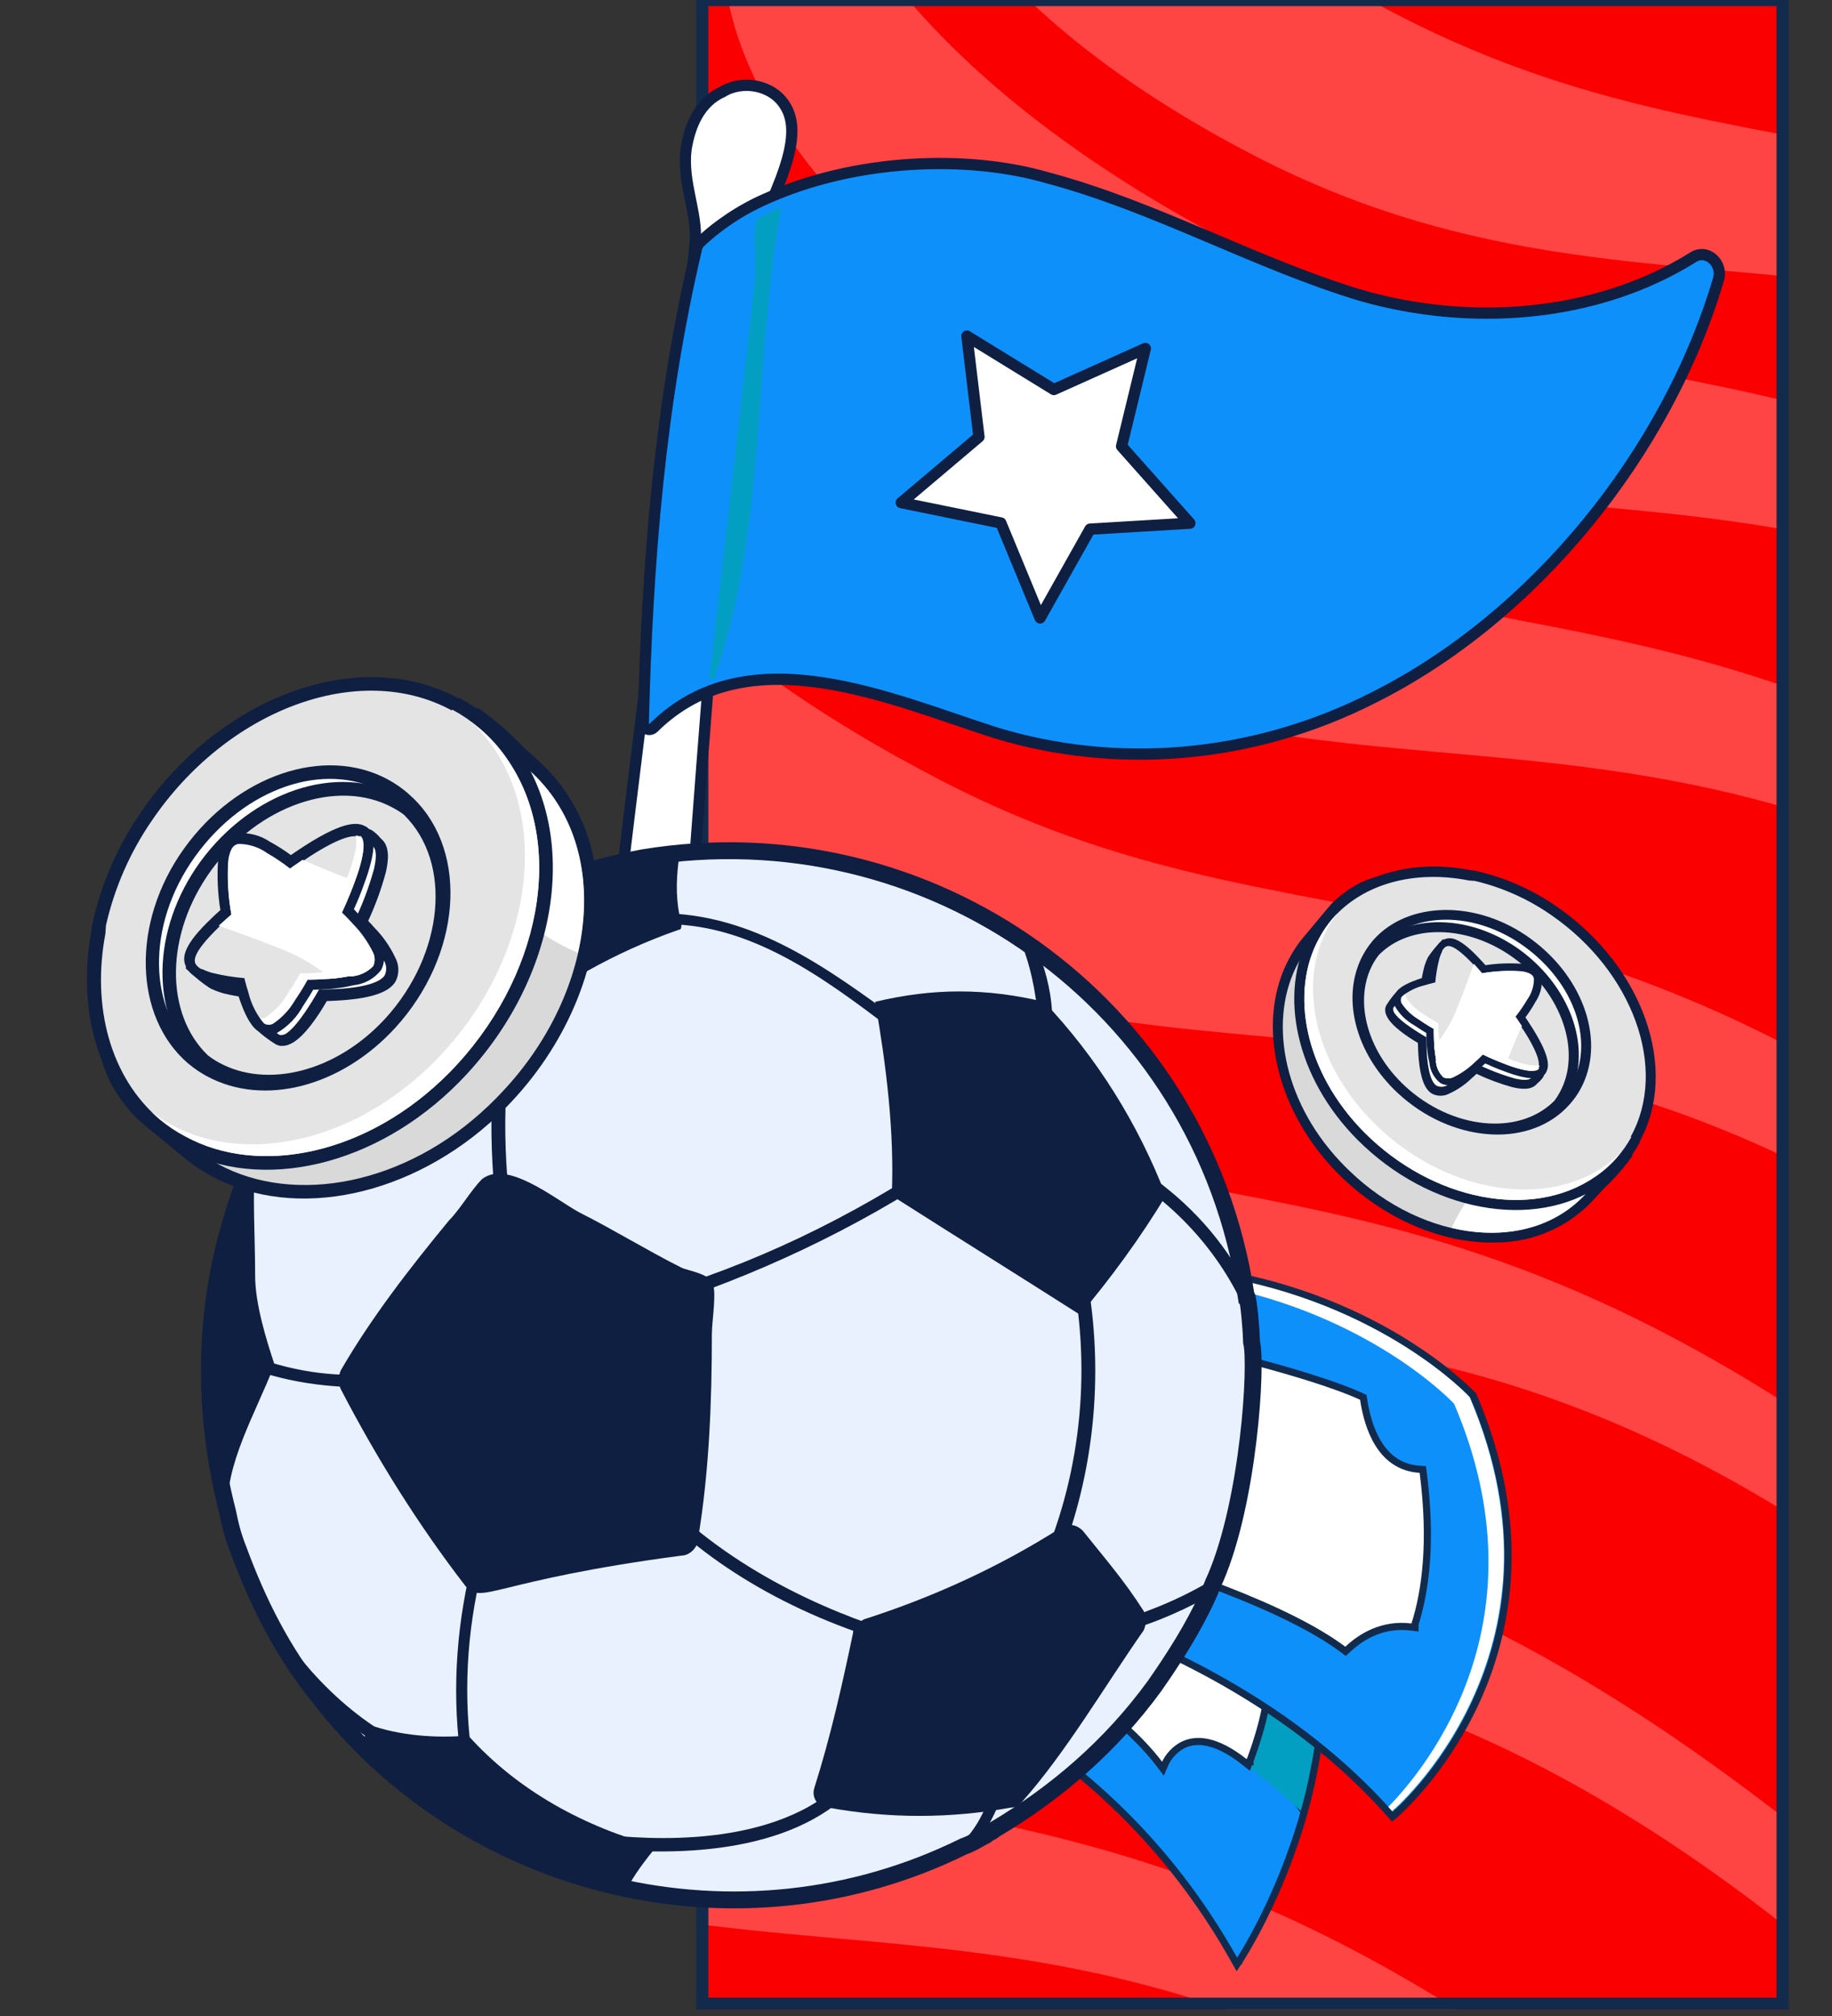 <?xml version="1.0" encoding="UTF-8"?> <svg xmlns="http://www.w3.org/2000/svg" width="300" height="330" viewBox="0 0 300 330" fill="none"><rect x="0" y="0" width="300" height="330" fill="#333333" stroke="none"/><g clip-path="url(#clip0_33_6001)"><g clip-path="url(#clip1_33_6001)"><rect x="114" y="-1" width="178.916" height="330" fill="#FA0000"></rect><path d="M404.355 145.633C303.059 55.633 252.699 101.381 179.652 63.65C119.283 32.468 118.835 -3.38 118.835 -3.38L132.425 -29.724C132.425 -29.724 137.199 6.555 203.032 40.559C268.865 74.564 309.413 43.316 410.71 133.316L401.646 136.749L404.355 145.633Z" fill="#FF4444"></path><path d="M383.387 186.276C282.091 96.276 231.731 142.023 158.684 104.293C98.315 73.11 97.867 37.263 97.867 37.263L111.458 10.918C111.458 10.918 116.231 47.197 182.065 81.202C247.898 115.206 288.446 83.958 389.742 173.958L380.679 177.392L383.387 186.276Z" fill="#FF4444"></path><path d="M355.537 232.882C254.24 142.882 203.88 188.63 130.834 150.899C70.464 119.717 70.016 83.869 70.016 83.869L83.607 57.525C83.607 57.525 88.381 93.804 154.214 127.808C220.047 161.813 260.595 130.564 361.891 220.564L352.828 223.998L355.537 232.882Z" fill="#FF4444"></path><path d="M335.138 279.796C233.842 189.796 183.482 235.543 110.435 197.813C50.066 166.631 49.618 130.783 49.618 130.783L63.209 104.438C63.209 104.438 67.983 140.718 133.815 174.722C199.649 208.727 240.197 177.478 341.493 267.478L332.43 270.912L335.138 279.796Z" fill="#FF4444"></path><path d="M309.436 329.616C208.139 239.616 157.779 285.363 84.733 247.633C24.363 216.451 23.915 180.603 23.915 180.603L37.506 154.258C37.506 154.258 42.28 190.537 108.113 224.542C173.946 258.546 214.494 227.298 315.79 317.298L306.727 320.732L309.436 329.616Z" fill="#FF4444"></path><path d="M283.282 380.309C181.986 290.309 131.626 336.057 58.58 298.326C-1.79 267.144 -2.238 231.296 -2.238 231.296L11.352 204.952C11.352 204.952 16.127 241.231 81.96 275.235C147.793 309.24 188.341 277.991 289.637 367.991L280.574 371.425L283.282 380.309Z" fill="#FF4444"></path><path d="M430.128 107.473C328.831 17.473 278.471 63.22 205.425 25.489C145.055 -5.693 144.607 -41.541 144.607 -41.541L158.198 -67.885C158.198 -67.885 162.972 -31.606 228.805 2.398C294.638 36.403 335.186 5.155 436.482 95.155L427.419 98.589L430.128 107.473Z" fill="#FF4444"></path><path d="M211.902 157.137C212.532 155.981 213.287 154.898 214.153 153.907L215.146 152.696C217.355 150.047 218.613 148.555 218.917 148.256C219.407 147.793 219.923 147.358 220.463 146.954C229.368 140.095 240.233 146.274 250.596 153.905C262.334 162.598 272.733 176.246 266.628 188.7L266.616 188.869C265.328 190.668 263.881 192.349 262.294 193.891C261.642 194.56 261.091 195.143 260.802 195.48C258.895 197.653 256.558 199.406 253.938 200.628C251.318 201.85 248.473 202.514 245.583 202.579C237.069 203 227.713 199.155 220.553 192.321C219.971 191.77 219.428 191.203 218.884 190.635C209.472 180.546 206.567 166.762 211.902 157.137Z" fill="#D9D9D9"></path><path d="M265.835 188.455C264.056 190.73 262.143 192.895 260.105 194.94C250.945 205.589 233.103 203.336 221.049 191.717C220.484 191.186 219.957 190.658 219.432 190.092C209.927 179.977 207.652 166.615 212.625 157.549C213.217 156.447 213.924 155.412 214.734 154.459C215.126 153.997 218.991 149.3 219.437 148.879C219.901 148.428 220.398 148.01 220.922 147.63C228.909 141.477 238.854 146.288 250.056 154.584C262.58 163.88 271.434 177.002 265.841 188.361L265.833 188.474M267.265 189.275L267.279 189.069C273.602 176.216 263.008 162.139 251.019 153.259C232.999 139.926 225.176 142.263 219.905 146.312C219.333 146.739 218.79 147.204 218.278 147.702C217.995 147.964 217.108 149.013 214.485 152.178L213.473 153.387C212.596 154.423 211.832 155.55 211.194 156.748C205.705 166.682 208.601 180.843 218.24 191.193C218.817 191.819 219.344 192.348 219.891 192.859C227.209 199.855 236.785 203.772 245.525 203.368C248.528 203.297 251.484 202.604 254.205 201.33C256.926 200.057 259.353 198.232 261.331 195.972C261.599 195.652 262.149 195.088 262.782 194.418C264.447 192.848 265.955 191.12 267.285 189.258L267.265 189.275Z" fill="#0E1F42"></path><path d="M237.741 200.994C239.463 197.037 242.151 193.576 245.558 190.927L257.721 184.116L266.823 186C266.57 186.805 266.255 187.589 265.88 188.345C264.108 190.678 262.172 192.881 260.086 194.939C254.673 201.221 246.23 203.004 237.741 200.994Z" fill="white"></path><path d="M215.226 153.137C215.874 151.982 216.635 150.894 217.497 149.889C222.682 143.892 231.304 141.462 240.713 143.275L241.163 143.307L241.707 143.347C246.293 144.42 250.632 146.359 254.49 149.061C268.263 158.56 274.087 174.988 267.755 186.407C267.078 187.614 266.282 188.75 265.379 189.798C264.269 191.075 263.003 192.205 261.61 193.164C250.934 200.517 234.214 197.365 222.757 185.827C213.039 176.055 209.923 162.576 215.194 153.059L215.226 153.137Z" fill="#E4E4E4"></path><path d="M267.133 186.135C266.491 187.299 265.729 188.394 264.861 189.402C263.805 190.625 262.592 191.704 261.254 192.61C250.836 199.792 234.578 196.504 223.449 185.386C213.625 175.512 211.123 162.416 216.004 153.588C216.6 152.483 217.307 151.442 218.114 150.48C223.217 144.571 231.728 142.378 240.556 144.13L241.006 144.162C241.325 144.185 241.513 144.199 241.513 144.199C246.006 145.255 250.257 147.156 254.041 149.8C267.328 158.963 273.227 174.887 267.045 186.053M268.495 186.856C275.006 175.054 269.082 158.185 254.969 148.434C251.042 145.692 246.629 143.722 241.966 142.629L241.429 142.496C241.279 142.485 241.129 142.474 240.941 142.461C231.332 140.558 222.36 143.133 216.97 149.36C216.066 150.397 215.276 151.528 214.614 152.734C209.128 162.63 212.289 176.509 222.271 186.545C234.029 198.35 251.18 201.552 262.192 193.978C263.636 192.984 264.95 191.812 266.102 190.491C267.05 189.382 267.883 188.179 268.586 186.9L268.495 186.856Z" fill="#0E1F42"></path><path d="M223.43 185.386C213.607 175.493 211.125 162.38 216.044 153.555C216.63 152.444 217.338 151.401 218.154 150.446C218.422 150.126 218.709 149.808 219.014 149.509C218.44 150.249 217.923 151.03 217.468 151.848C212.55 160.674 215.032 173.786 224.872 183.699C235.908 194.792 252.26 198.087 262.696 190.924C263.661 190.251 264.567 189.497 265.404 188.669L264.805 189.399C263.749 190.622 262.536 191.701 261.198 192.607C250.815 199.83 234.485 196.48 223.43 185.386Z" fill="white"></path><path d="M223.988 156.598C224.27 156.084 224.59 155.59 224.943 155.121L225.461 154.48C230.872 148.217 241.72 148.116 250.184 154.385C258.648 160.653 262.065 170.742 258.053 177.974C257.622 178.763 257.107 179.503 256.517 180.182C256.301 180.437 256.07 180.678 255.824 180.904C249.564 187.163 237.729 186.061 229.48 178.394C222.664 172.018 220.408 163.07 223.988 156.598Z" fill="white"></path><path d="M257.349 177.528C256.931 178.259 256.445 178.95 255.898 179.591C255.693 179.821 255.488 180.051 255.286 180.244C249.191 186.307 237.972 185.024 230.053 177.739C223.352 171.598 221.436 162.919 224.691 157.008C224.963 156.526 225.267 156.063 225.602 155.622C225.751 155.412 225.91 155.21 226.08 155.016C231.142 149.161 241.45 148.965 249.705 154.992C257.959 161.019 261.124 170.694 257.349 177.528ZM258.78 178.329C262.989 170.715 259.496 160.112 250.668 153.666C241.84 147.221 230.511 147.456 224.839 153.927L224.258 154.658C223.89 155.15 223.556 155.668 223.26 156.207C219.506 163.005 221.827 172.355 228.928 178.958C237.497 186.893 249.821 188.012 256.446 181.403L257.141 180.661C257.767 179.944 258.317 179.162 258.78 178.329Z" fill="#0E1F42"></path><path d="M224.183 157.272C224.466 156.774 224.778 156.293 225.117 155.831C230.631 150.235 240.589 150.447 248.555 156.303C256.751 162.363 259.997 172.213 256.093 179.265C255.823 179.757 255.524 180.233 255.198 180.689C249 186.877 237.521 185.801 229.538 178.36C222.912 172.225 220.713 163.544 224.183 157.272Z" fill="#E4E4E4" stroke="#0E1F42" stroke-width="0.494" stroke-miterlimit="10"></path><path d="M255.385 178.877C255.138 179.337 254.854 179.777 254.536 180.191C248.662 186.063 237.667 184.815 230.07 177.779C223.604 171.768 221.685 163.391 224.889 157.665C225.15 157.199 225.447 156.754 225.778 156.334C230.786 151.211 240.38 151.245 248.074 156.949C255.768 162.653 259.07 172.243 255.385 178.877ZM256.798 179.676C260.896 172.281 257.553 161.953 249.111 155.648C240.897 149.567 230.41 149.374 224.635 155.196C224.274 155.687 223.941 156.198 223.638 156.726C219.993 163.325 222.257 172.406 229.147 178.806C237.45 186.514 249.419 187.588 255.84 181.191L255.846 181.097C256.197 180.619 256.516 180.12 256.803 179.601L256.798 179.676Z" fill="#0E1F42"></path><path d="M227.727 164.58C227.987 164.109 228.978 162.917 228.979 162.899C229.207 162.644 229.49 162.445 229.806 162.318C230.123 162.19 230.465 162.137 230.805 162.164C231.217 162.161 231.628 162.102 232.024 161.988C232.294 161.913 232.525 161.836 232.756 161.777L233.352 161.613C233.479 160.471 233.68 159.34 233.956 158.225C234.094 157.719 234.281 157.227 234.514 156.757C234.514 156.757 236.092 154.496 236.572 154.38C237.857 154.077 239.363 155.676 241.828 159.907C243.733 159.631 248.811 159.018 250.204 160.608C250.97 161.493 250.79 162.932 249.64 165.017C249.096 165.968 248.488 166.882 247.821 167.75C249.044 169.083 252.422 172.948 252.414 175.134L252.403 175.284L252.269 175.576C252.028 175.956 251.723 176.291 251.368 176.566L251.185 176.742C250.65 177.363 249.569 177.454 247.808 177.044C245.705 176.454 243.66 175.675 241.698 174.716C241.435 174.961 241.049 175.348 240.586 175.748C239.563 176.729 238.391 177.541 237.113 178.155C236.761 178.338 236.37 178.434 235.973 178.435C235.576 178.436 235.184 178.341 234.831 178.16C233.693 177.474 233.047 175.202 232.906 171.422C232.947 170.859 232.87 170.363 232.872 170.062C231.733 169.395 228.376 167.323 227.683 165.708C227.561 165.453 227.509 165.169 227.535 164.887L227.544 164.755L227.727 164.58Z" fill="white"></path><path d="M251.772 175.39C251.472 175.766 251.138 176.115 250.773 176.43C250.363 176.89 249.292 176.831 248.032 176.533C245.828 175.902 243.686 175.072 241.632 174.052C241.632 174.052 241.061 174.652 240.235 175.384C239.264 176.315 238.152 177.087 236.939 177.672C236.68 177.812 236.39 177.89 236.095 177.898C235.8 177.906 235.506 177.844 235.239 177.718C234.029 176.989 233.653 173.588 233.615 171.511C233.574 170.509 233.588 169.793 233.588 169.793C233.588 169.793 229.059 167.26 228.234 165.635C228.169 165.471 228.137 165.296 228.139 165.119L228.147 165.007C228.362 164.645 229.211 163.594 229.336 163.434C229.975 162.669 230.733 163.139 232.083 162.728C232.333 162.652 232.565 162.574 232.775 162.533C233.392 162.351 233.813 162.268 233.813 162.268C233.926 161.012 234.135 159.767 234.441 158.543C234.558 158.087 234.722 157.644 234.932 157.222C235.426 156.506 235.979 155.833 236.586 155.211C238.198 154.819 241.191 160.616 241.382 160.837C241.382 160.837 248.235 159.674 249.609 161.263C250.27 162.027 249.729 163.515 248.943 164.985C248.326 166.071 247.621 167.105 246.834 168.075C246.834 168.075 251.637 173.098 251.638 175.418L251.627 175.568M252.751 176.196C252.895 175.963 252.974 175.694 252.977 175.42C252.968 173.195 250.179 169.788 248.555 168.011C249.125 167.249 249.643 166.449 250.104 165.616C250.581 164.764 252.034 162.136 250.608 160.487L250.503 160.366C248.9 158.817 244.614 159.167 242.1 159.513C239.987 155.891 238.194 153.574 236.35 154.044C235.431 154.241 233.86 156.673 233.839 156.69C233.583 157.208 233.373 157.748 233.214 158.304C232.959 159.314 232.772 160.339 232.652 161.374L232.464 161.36C232.216 161.414 231.972 161.485 231.733 161.571C231.386 161.67 231.027 161.72 230.666 161.72C230.233 161.695 229.801 161.771 229.403 161.942C229.004 162.113 228.651 162.374 228.37 162.704C227.889 163.268 227.448 163.866 227.053 164.494C226.939 164.686 226.866 164.898 226.838 165.119C226.809 165.514 226.884 165.91 227.057 166.266C227.749 167.9 230.573 169.783 232.183 170.71L232.223 171.731C232.435 177.138 233.62 178.468 234.449 178.999C234.889 179.236 235.38 179.361 235.879 179.364C236.378 179.367 236.87 179.249 237.313 179.018C238.67 178.397 239.91 177.55 240.983 176.513C241.303 176.253 241.567 175.989 241.79 175.779C243.67 176.67 245.623 177.398 247.627 177.955C248.888 178.254 250.696 178.535 251.642 177.454L251.764 177.331C252.166 177.006 252.513 176.617 252.79 176.18L252.751 176.196Z" fill="#0E1F42"></path><path d="M228.878 163.003L229.088 162.698C230.234 161.685 231.623 160.986 233.119 160.671C233.357 160.581 233.602 160.511 233.851 160.46C234.082 160.382 234.293 160.341 234.447 160.295C234.554 159.151 234.755 158.018 235.05 156.908C235.174 156.397 235.362 155.904 235.609 155.44C235.804 155.076 236.071 154.755 236.394 154.498L236.532 154.413C236.657 154.337 236.795 154.284 236.939 154.254C237.611 154.096 238.826 154.24 241.749 157.355C242.117 157.74 242.43 158.102 242.673 158.383L242.917 158.665C244.984 158.312 247.087 158.223 249.176 158.402L249.383 158.417C249.92 158.485 250.439 158.657 250.911 158.923C251.084 159.022 251.24 159.148 251.374 159.296C251.606 159.561 251.759 159.886 251.815 160.233C251.864 161.46 251.518 162.67 250.83 163.687L250.615 164.049C250.111 164.899 249.56 165.722 248.966 166.512L249.75 167.662C253.556 173.424 252.821 174.728 252.601 175.165L252.454 175.362C251.919 175.983 250.838 176.074 249.077 175.664C248.167 175.441 247.275 175.156 246.405 174.811C244.936 174.271 243.603 173.665 242.947 173.354C242.683 173.617 242.298 173.985 241.835 174.386C240.817 175.373 239.644 176.186 238.362 176.792C238.009 176.974 237.618 177.069 237.222 177.07C236.825 177.071 236.434 176.977 236.08 176.797C235.641 176.436 235.279 175.989 235.017 175.484C234.756 174.979 234.6 174.426 234.558 173.859L234.488 173.533C234.349 172.803 234.251 172.066 234.195 171.325C234.226 170.894 234.144 170.473 234.133 170.095C234.123 169.717 234.096 169.055 234.1 168.735C233.629 168.475 232.762 167.941 231.846 167.309C230.63 166.614 229.611 165.618 228.888 164.418C228.76 164.17 228.702 163.892 228.72 163.614C228.738 163.403 228.791 163.196 228.878 163.003Z" fill="#E4E4E4"></path><path d="M252.022 174.822L252.012 174.972C251.601 175.432 250.531 175.374 249.27 175.075C248.387 174.858 247.518 174.581 246.672 174.246C244.634 173.495 242.85 172.612 242.85 172.612C242.85 172.612 242.277 173.23 241.453 173.944C240.46 174.906 239.313 175.696 238.06 176.281C237.801 176.425 237.513 176.506 237.217 176.517C236.921 176.529 236.627 176.47 236.358 176.346C235.664 175.679 235.234 174.785 235.146 173.826L235.167 173.526C235.031 172.8 234.934 172.058 234.873 171.337L234.809 170.145C234.767 169.161 234.781 168.446 234.781 168.446C234.781 168.446 233.53 167.752 232.257 166.849C231.144 166.188 230.203 165.274 229.509 164.18C229.431 164.027 229.397 163.855 229.413 163.683C229.396 163.564 229.405 163.443 229.439 163.327C229.475 163.251 229.518 163.178 229.568 163.11C230.65 162.226 231.921 161.602 233.282 161.286L233.995 161.074C234.61 160.911 235.032 160.81 235.032 160.81C235.145 159.554 235.354 158.308 235.66 157.085C235.777 156.628 235.942 156.185 236.152 155.763L236.16 155.65C236.284 155.397 236.468 155.177 236.696 155.01C236.784 154.948 236.884 154.904 236.989 154.881C238.006 154.634 239.875 156.409 241.19 157.786L242.096 158.814C242.358 159.096 242.512 159.315 242.548 159.336C244.665 158.966 246.819 158.856 248.963 159.009C249.478 159.058 249.979 159.203 250.44 159.437C250.554 159.511 250.661 159.595 250.762 159.686C250.897 159.855 250.986 160.057 251.021 160.27C251.032 161.353 250.719 162.413 250.122 163.316L249.907 163.678C249.337 164.641 248.704 165.565 248.01 166.444C248.01 166.444 248.456 167.06 249.049 167.97C250.414 169.955 252.545 173.597 251.874 174.792M253.199 175.492C253.721 174.53 253.889 172.732 250.321 167.327L249.794 166.535C250.308 165.849 250.782 165.135 251.213 164.394L251.429 164.014C252.213 162.871 252.58 161.493 252.465 160.111C252.401 159.672 252.216 159.26 251.929 158.922C251.773 158.755 251.601 158.604 251.415 158.47L251.321 158.463C250.828 158.179 250.285 157.993 249.721 157.914L249.598 157.792L249.204 157.763C247.217 157.618 245.219 157.694 243.249 157.992C242.986 157.709 242.675 157.328 242.288 156.942C239.192 153.607 237.754 153.428 236.87 153.647C236.736 153.678 236.606 153.726 236.483 153.788L236.239 153.771L235.972 154.072C235.651 154.339 235.384 154.665 235.186 155.033L235.176 155.183C234.922 155.681 234.72 156.203 234.573 156.742C234.318 157.752 234.131 158.777 234.011 159.812L233.823 159.798L233.072 160.027C229.775 161.032 228.992 161.956 228.744 162.259L228.468 162.672C228.319 162.932 228.227 163.221 228.2 163.52C228.168 163.927 228.242 164.335 228.416 164.705C229.172 166.02 230.274 167.103 231.601 167.839C232.337 168.344 233.059 168.792 233.565 169.093L233.586 170.113L233.664 171.381C233.726 172.083 233.81 172.749 233.922 173.285L234.063 173.937C234.12 174.59 234.31 175.225 234.621 175.802C234.933 176.379 235.36 176.886 235.875 177.292C236.315 177.526 236.804 177.651 237.302 177.658C237.8 177.665 238.292 177.552 238.738 177.329C240.096 176.702 241.337 175.849 242.409 174.805L243.216 174.071C243.946 174.407 245.041 174.901 246.309 175.351C247.21 175.705 248.134 175.999 249.074 176.23C250.445 176.555 252.144 176.791 253.089 175.71C253.133 175.641 253.17 175.568 253.199 175.492Z" fill="#0E1F42"></path><path d="M236.38 176.292C235.673 175.632 235.235 174.734 235.148 173.771L235.17 173.471C235.034 172.745 234.937 172.002 234.876 171.282L234.812 170.089C234.77 169.106 234.784 168.39 234.784 168.39C234.784 168.39 233.552 167.698 232.259 166.813C231.159 166.156 230.219 165.264 229.507 164.2C229.433 164.039 229.4 163.861 229.412 163.684C229.433 163.474 229.52 163.275 229.66 163.118C229.819 162.943 230.001 162.791 230.202 162.667C230.178 162.72 230.174 162.78 230.19 162.836C230.183 163.015 230.222 163.193 230.303 163.353C231.008 164.416 231.942 165.308 233.036 165.964C234.33 166.849 235.562 167.542 235.562 167.542C235.562 167.542 235.51 168.255 235.589 169.241L235.673 170.434C235.719 171.169 235.811 171.9 235.948 172.622L235.926 172.922C236.019 173.884 236.457 174.779 237.158 175.444C237.426 175.567 237.721 175.626 238.016 175.615C238.312 175.603 238.601 175.522 238.859 175.378C240.035 174.785 241.113 174.018 242.059 173.103C242.885 172.371 243.458 171.752 243.458 171.752C243.458 171.752 245.279 172.638 247.28 173.386C248.124 173.728 248.992 174.005 249.878 174.215C250.596 174.428 251.351 174.483 252.091 174.376C252.083 174.583 252.009 174.782 251.88 174.945C251.47 175.405 250.4 175.347 249.139 175.048C248.255 174.831 247.387 174.554 246.541 174.219C244.503 173.468 242.719 172.585 242.719 172.585C242.719 172.585 242.148 173.184 241.322 173.916C240.37 174.877 239.268 175.676 238.058 176.282C237.799 176.414 237.512 176.483 237.22 176.485C236.929 176.487 236.641 176.421 236.38 176.292Z" fill="white"></path><g style="mix-blend-mode:soft-light"><path d="M235.149 173.771L235.17 173.471C235.034 172.744 234.937 172.002 234.876 171.281C236.055 169.892 237.058 168.362 237.864 166.728C238.893 164.502 240.158 161.087 241.36 157.762L242.266 158.789C242.528 159.072 242.682 159.29 242.718 159.312C244.835 158.941 246.99 158.831 249.133 158.984C249.648 159.034 250.149 159.179 250.611 159.412C250.724 159.487 250.831 159.57 250.932 159.661C251.067 159.831 251.156 160.032 251.191 160.246C251.183 161.47 250.794 162.661 250.077 163.653C249.508 164.617 248.874 165.541 248.18 166.419C248.18 166.419 248.626 167.036 249.22 167.946C248.299 169.991 247.368 172.167 246.619 174.186C244.58 173.436 242.797 172.552 242.797 172.552C242.797 172.552 242.224 173.171 241.4 173.884C240.427 174.863 239.298 175.673 238.059 176.282C237.8 176.426 237.511 176.507 237.216 176.518C236.92 176.529 236.626 176.471 236.357 176.347C235.653 175.665 235.223 174.749 235.149 173.771Z" fill="white"></path></g><path d="M177.842 247.049L177.572 247.572C172.668 257.071 166.319 269.9 162.701 279.984L162.538 280.437L162.953 280.682C176.582 288.739 191.145 301.277 202.074 320.731L202.542 321.564L203.068 320.766L202.582 320.446C203.068 320.766 203.068 320.766 203.068 320.766L203.068 320.766L203.069 320.764L203.073 320.758L203.088 320.735C203.101 320.715 203.12 320.685 203.145 320.647C203.195 320.569 203.268 320.455 203.362 320.304C203.549 320.003 203.821 319.559 204.158 318.983C204.833 317.83 205.773 316.146 206.836 314.017C208.962 309.761 211.584 303.717 213.572 296.57L177.842 247.049ZM177.842 247.049L178.361 247.324M177.842 247.049L178.361 247.324M178.361 247.324L215.753 267.06L216.02 267.201M178.361 247.324L216.02 267.201M216.02 267.201L216.059 267.501M216.02 267.201L216.059 267.501M216.059 267.501C217.405 277.999 215.939 288.071 213.572 296.57L216.059 267.501Z" fill="#0E90FA" stroke="#122B4D" stroke-width="1.165"></path><path d="M178.089 247.839C174.459 254.87 170.652 262.547 167.428 269.845C183.016 275.428 199.606 283.826 213.01 296.414C215.363 287.967 216.815 277.975 215.481 267.575L178.089 247.839Z" fill="#039FC2"></path><path d="M177.286 248.128L177.63 247.415L178.209 247.956L207.437 275.271L207.619 275.442L207.621 275.691C207.645 278.178 206.902 281.316 206.174 283.792C205.808 285.039 205.44 286.133 205.164 286.917C205.026 287.309 204.91 287.623 204.829 287.84C204.788 287.948 204.757 288.033 204.735 288.09L204.709 288.156L204.703 288.173L204.701 288.177L204.7 288.178L204.7 288.179C204.7 288.179 204.7 288.179 204.158 287.967L204.7 288.179L204.413 288.912L203.796 288.423C201.408 286.532 199.424 285.598 197.809 285.245L197.809 285.245C195.269 284.686 193.545 285.534 192.439 286.509C191.878 287.004 191.473 287.535 191.208 287.944C191.076 288.148 190.981 288.32 190.919 288.438C190.888 288.496 190.866 288.542 190.852 288.571C190.845 288.586 190.84 288.597 190.837 288.603L190.835 288.608L190.835 288.608L190.834 288.609L190.834 288.609L190.834 288.609L190.439 289.52L189.837 288.729C185.899 283.547 180.158 279.159 175.373 276.056C172.985 274.508 170.845 273.286 169.303 272.452C168.532 272.034 167.911 271.714 167.484 271.499C167.27 271.392 167.105 271.31 166.994 271.256C166.938 271.229 166.896 271.208 166.868 271.195L166.836 271.18L166.829 271.176L166.827 271.175L166.827 271.175L166.296 270.924L166.552 270.395C166.605 270.284 166.648 270.196 166.691 270.108C167.093 269.277 167.493 268.445 177.286 248.128Z" fill="white" stroke="#122B4D" stroke-width="1.165"></path><path d="M198.467 208.626L198.654 208.226L199.089 208.297C212.949 210.567 223.46 215.575 230.511 220.019C234.036 222.241 236.697 224.323 238.479 225.852C239.37 226.617 240.042 227.244 240.492 227.681C240.717 227.9 240.887 228.071 241.002 228.189C241.059 228.247 241.103 228.293 241.132 228.324L241.166 228.36L241.175 228.37L241.178 228.372L241.178 228.373C241.179 228.373 241.179 228.374 240.751 228.769L241.179 228.374L241.247 228.448L241.287 228.54C250.314 249.671 247.122 266.793 241.655 278.63C238.925 284.542 235.63 289.129 233.017 292.241C231.71 293.797 230.573 294.985 229.76 295.786C229.353 296.186 229.028 296.49 228.803 296.695C228.69 296.797 228.603 296.875 228.543 296.927C228.513 296.953 228.49 296.973 228.474 296.987L228.456 297.003L228.45 297.007L228.449 297.009C228.448 297.009 228.448 297.009 228.072 296.565L228.448 297.009L228.013 297.377L227.636 296.951C212.059 279.347 190.282 268.807 170.865 262.537L170.232 262.333L170.518 261.733C175.809 250.63 182.193 238.65 187.556 228.797C189.261 225.663 190.861 222.749 192.289 220.147C195.362 214.549 197.641 210.398 198.467 208.626Z" fill="#0E90FA" stroke="#122B4D" stroke-width="1.165"></path><path fill-rule="evenodd" clip-rule="evenodd" d="M198.18 210.213C198.478 209.634 198.718 209.152 198.893 208.776C226.432 213.287 240.649 228.673 240.649 228.673C258.556 270.59 227.97 296.468 227.97 296.468C227.763 296.235 227.555 296.002 227.346 295.771C233.743 289.205 253.263 265.232 238.125 229.794C238.125 229.794 224.531 215.082 198.18 210.213Z" fill="white"></path><path d="M192.273 220.17L192.482 219.791L192.906 219.882C206.194 222.753 217.987 226.285 222.967 228.599L223.252 228.732L223.298 229.042C223.636 231.325 224.334 234.117 225.762 236.377C227.177 238.614 229.29 240.312 232.512 240.511L232.992 240.541L233.054 241.018C234.534 252.494 233.408 260.5 231.717 265.848L231.716 266.405L231.063 266.325C226.468 265.755 222.992 267.836 220.698 269.977L220.342 270.309L219.952 270.018C215.335 266.571 208.462 263.28 200.666 260.251C192.88 257.226 184.213 254.477 176.031 252.101L175.357 251.906L175.674 251.279C180.726 241.311 186.887 229.952 192.273 220.17ZM231.135 265.747L231.141 265.747L231.135 265.747Z" fill="white" stroke="#122B4D" stroke-width="1.165"></path></g><rect x="115" width="176.916" height="328" stroke="#122B4D" stroke-width="2"></rect><path d="M122.835 42.344C119.097 64.766 112.425 156.506 109.871 197.409C109.639 204.085 109.268 210.334 109.036 217.011C109.135 220.28 107.94 223.965 108.471 227.095C108.589 228.943 110.002 230.375 110.689 232.511C111.102 233.793 110.651 235.353 110.063 236.485C109.044 237.756 107.18 237.884 105.317 238.012C100.59 238.118 92.999 238.203 90.898 234.635C89.642 232.21 90.936 231.793 91.681 229.667C93.464 224.85 91.112 229.379 105.562 112.974C108.612 88.415 111.662 63.857 113.85 39.576C114.201 34.748 111.688 29.897 112.333 24.503C112.959 20.529 114.586 16.705 118.332 15.028C121.509 13.063 126.511 13.812 128.611 17.38C132.537 23.661 124.362 35.251 122.835 42.344Z" fill="white" stroke="#0E1F42" stroke-width="1.841"></path><path d="M281.466 45.537C273.062 74.175 251.221 101.007 224.981 114.164C204.938 124.385 182.577 125.921 163.038 119.947C146.068 114.561 122.584 103.726 107.055 119.096C106.329 119.801 105.191 119.224 105.348 118.23C105.985 92.09 108.054 65.961 114.124 40.431L114.418 39.865C117.32 37.045 121.223 34.375 125.4 32.559C139.952 25.992 158.292 25.278 171.417 29.072C189.112 33.753 205.455 43.113 222.856 48.36C240.688 53.469 261.186 52.061 277.07 42.235C279.384 40.548 282.073 42.984 281.466 45.537Z" fill="#0E90FA" stroke="#0E1F42" stroke-width="1.841"></path><path d="M116.938 111.02L116.128 111.281C117.193 102.082 123.728 45.958 123.599 45.557C123.911 42.357 123.025 38.214 124 35.686C125.216 35.295 126.302 34.503 127.923 33.981C123.273 59.831 125.604 86.535 116.938 111.02Z" fill="#039FC2"></path><path d="M194.854 85.641L178.502 86.617L170.323 101.152L163.892 85.603L147.586 82.279L160.313 71.518L158.336 55.013L172.578 63.763L187.557 57.04L183.662 73.053L194.854 85.641Z" fill="white" stroke="#0E1F42" stroke-width="1.841" stroke-linejoin="round"></path><path d="M199.064 258.265C198.61 259.172 198.157 260.531 197.704 261.438C195.438 266.424 192.265 271.41 189.092 275.942C181.84 285.914 172.774 293.62 162.803 299.512C162.349 299.965 161.896 299.965 161.443 300.419C160.536 300.872 159.176 301.779 157.817 302.232C121.102 320.362 76.682 309.484 52.206 277.756C46.313 270.503 42.234 262.344 39.061 253.732C38.155 251.466 37.702 249.653 37.248 247.387C33.169 231.522 33.169 214.752 38.155 198.887C40.421 191.182 44.047 183.93 48.58 177.131C49.033 176.677 52.206 171.692 56.739 166.706C60.818 162.173 65.351 158.094 70.337 154.921C80.762 147.668 93 142.683 105.238 140.416C151.924 132.711 196.797 163.986 204.05 212.032C204.503 212.032 204.956 218.831 204.956 219.738C205.863 223.364 204.503 245.574 199.064 258.265Z" fill="#E9F1FF" stroke="#0E1F42" stroke-width="2.762"></path><path d="M116.57 209.766C115.663 208.407 112.49 207.953 111.584 207.5C106.145 204.781 100.252 201.154 94.813 198.435C90.734 196.169 83.028 189.823 78.949 192.996C77.136 194.809 75.323 197.982 73.51 199.795C67.164 207.5 60.818 215.659 55.832 224.271C55.379 225.177 55.379 226.537 55.832 227.444C61.725 238.775 68.524 249.654 76.229 259.626C78.949 262.798 80.762 258.719 111.584 254.64C112.943 254.64 114.303 253.28 114.303 251.92C116.116 241.042 116.57 229.71 116.57 218.379C116.57 216.112 117.476 211.126 116.57 209.766Z" fill="#0E1F42"></path><path d="M105.238 140.87H111.13C110.677 144.496 110.677 147.669 111.584 151.295C111.584 151.748 111.584 152.201 111.13 152.201C100.705 155.828 91.187 161.267 82.575 168.066C82.121 168.066 82.121 168.066 81.668 168.066C77.135 165.346 71.696 163.986 66.257 163.986C65.804 163.986 65.351 163.533 65.351 162.627C66.71 159.907 68.523 157.641 69.883 155.374C71.243 154.468 85.294 144.043 105.238 140.87Z" fill="#0E1F42"></path><path d="M143.312 163.987C145.125 174.412 146.485 185.29 146.032 195.715C156.003 202.061 166.882 208.86 176.854 215.206C181.84 209.313 186.825 202.514 190.905 195.715C186.372 183.93 179.573 173.052 170.961 163.987C161.443 161.72 152.831 161.72 143.312 163.987Z" fill="#0E1F42"></path><path d="M133.34 292.713C136.06 284.101 137.873 275.942 139.686 267.33C139.686 266.424 140.592 265.517 141.499 265.064C152.831 261.438 163.709 256.452 173.681 250.106C175.04 249.2 176.4 249.653 177.307 250.56C180.933 255.092 184.106 258.718 187.279 263.704C187.732 264.611 187.732 265.971 187.279 266.877C180.933 275.942 174.587 286.821 167.335 294.98C166.882 295.433 166.428 295.886 165.522 295.886C155.55 297.699 145.578 297.699 135.606 295.886C133.793 295.886 132.887 294.073 133.34 292.713Z" fill="#0E1F42"></path><path d="M60.364 282.289C65.35 284.102 71.243 284.555 76.682 284.102C84.841 293.167 95.719 299.06 107.504 302.232C105.691 304.499 103.878 306.765 102.518 309.485C85.747 305.859 70.336 297.247 59.458 285.915C59.458 284.555 59.911 283.649 60.364 282.289Z" fill="#0E1F42"></path><path d="M41.781 189.369C41.328 196.168 41.781 202.514 41.781 208.859C41.781 213.392 43.594 219.285 44.954 223.364C41.781 231.523 36.795 239.681 37.248 247.84C37.248 247.387 36.795 247.387 36.795 246.934C35.888 245.121 35.435 241.948 34.982 239.681C32.716 227.897 33.169 215.205 36.342 203.42C37.248 202.514 39.968 194.355 41.781 189.369Z" fill="#0E1F42"></path><path d="M171.868 252.827C177.76 237.416 178.667 220.192 174.588 204.327C174.588 203.874 174.588 203.421 175.494 202.968C175.947 202.968 176.401 202.968 176.854 203.874C180.933 220.192 180.027 237.869 174.134 253.733C173.228 255.093 171.415 254.186 171.868 252.827Z" fill="#0E1F42"></path><path d="M146.485 269.144C129.261 264.158 114.757 255.546 104.785 244.214C104.332 243.761 104.332 243.307 104.785 242.854C105.238 242.401 105.691 242.401 106.145 242.854C118.383 256.452 135.154 263.704 146.938 267.331C148.298 267.784 147.845 269.597 146.485 269.144Z" fill="#0E1F42"></path><path d="M99.799 302.685C98.439 302.685 98.892 300.419 99.799 300.419C108.864 301.326 130.621 302.232 140.592 288.634L141.499 289.087L142.406 289.541C133.793 302.232 115.21 304.045 99.799 302.685Z" fill="#0E1F42"></path><path d="M75.323 286.821C73.963 275.943 74.869 265.064 77.589 254.639C78.042 253.279 79.855 253.733 79.402 255.092C76.682 265.064 75.776 275.943 77.136 286.368C77.589 288.181 75.776 288.181 75.323 286.821Z" fill="#0E1F42"></path><path d="M40.421 223.817C39.061 223.364 39.968 221.551 41.328 222.004C48.58 224.724 55.832 225.63 63.538 224.724C63.991 224.724 64.444 225.177 64.897 225.631C64.897 226.084 64.444 226.537 63.991 226.99C55.379 227.444 47.673 226.537 40.421 223.817Z" fill="#0E1F42"></path><path d="M81.215 197.528C79.855 184.836 80.309 173.052 83.028 162.627C83.028 162.173 83.935 161.72 84.388 161.72C84.841 161.72 85.295 162.626 85.295 163.08C82.575 173.052 82.122 184.836 83.481 197.075C83.481 197.528 83.028 197.981 82.575 198.434C81.668 198.888 81.215 198.434 81.215 197.528Z" fill="#0E1F42"></path><path d="M106.144 212.032C123.368 207.046 139.233 199.341 154.19 189.369C154.644 188.916 155.097 189.369 155.55 189.822C156.003 190.276 155.55 190.729 155.097 191.182C140.139 201.154 123.822 208.86 106.598 214.299C105.238 214.299 104.784 212.486 106.144 212.032Z" fill="#0E1F42"></path><path d="M146.032 168.519C134.7 159.907 122.462 150.841 107.957 151.295C107.504 151.295 107.051 150.841 107.051 150.388C107.051 149.935 107.504 149.482 107.957 149.482C123.368 149.482 135.606 158.547 147.391 167.159C148.751 168.066 147.391 169.425 146.032 168.519Z" fill="#0E1F42"></path><path d="M186.372 192.542C186.826 192.088 187.279 192.088 187.732 192.088C188.185 192.542 188.639 192.542 189.092 192.995C195.891 197.981 201.33 204.327 204.956 212.032C205.409 212.032 205.863 218.831 205.863 219.738C202.69 209.312 195.891 200.247 186.826 193.901C186.372 193.901 185.919 192.995 186.372 192.542Z" fill="#0E1F42"></path><path d="M166.882 153.561C167.788 154.015 169.148 154.921 170.055 155.828C171.414 159.454 172.321 163.08 172.321 167.159C172.321 168.519 170.508 168.519 170.055 167.159C169.601 162.173 168.695 157.641 166.882 153.561Z" fill="#0E1F42"></path><path d="M162.802 291.353C162.802 290.9 163.709 290.447 164.162 290.447H164.615C165.069 290.9 165.069 291.353 165.069 291.353C164.162 294.073 162.802 297.246 161.443 299.512C160.083 299.965 159.176 300.872 157.816 301.325C160.083 299.059 161.896 295.433 162.802 291.353Z" fill="#0E1F42"></path><path d="M56.738 166.706C59.911 164.439 63.537 162.173 67.163 160.813H68.07C68.523 161.267 68.523 162.173 68.07 162.626C60.818 165.799 54.019 170.785 48.58 177.131C53.566 170.332 56.285 167.612 56.738 166.706Z" fill="#0E1F42"></path><path d="M39.062 253.733L39.515 254.186C43.594 265.971 52.206 276.849 62.178 283.195C63.538 284.101 62.178 285.461 61.272 285.008C58.099 283.195 55.379 280.928 52.66 278.209C46.314 270.503 41.781 262.345 39.062 253.733Z" fill="#0E1F42"></path><path d="M180.933 265.971C187.279 264.158 193.171 261.891 199.063 258.265C198.61 259.172 198.157 260.531 197.704 261.438C192.718 264.158 187.279 266.424 181.386 267.784C180.933 267.784 180.48 267.784 180.026 266.877C180.026 266.877 180.48 265.971 180.933 265.971Z" fill="#0E1F42"></path><path d="M35.286 191.605C33.708 190.761 32.226 189.747 30.867 188.581L29.21 187.246C25.582 184.272 23.538 182.579 23.128 182.168C22.492 181.508 21.895 180.811 21.34 180.081C11.91 168.051 20.186 153.205 30.445 139.025C42.13 122.962 60.569 108.663 77.575 116.821L77.804 116.836C80.266 118.567 82.569 120.514 84.684 122.656C85.602 123.534 86.4 124.277 86.862 124.665C89.838 127.233 92.249 130.392 93.941 133.94C95.633 137.489 96.57 141.35 96.691 145.279C97.362 156.853 92.242 169.619 83.031 179.434C82.288 180.232 81.523 180.978 80.758 181.723C67.147 194.639 48.436 198.748 35.286 191.605Z" fill="#D9D9D9"></path><path d="M77.251 117.904C80.364 120.295 83.332 122.872 86.136 125.62C100.722 137.954 97.865 162.241 82.204 178.768C81.488 179.542 80.776 180.265 80.012 180.985C66.368 194.027 48.224 197.276 35.838 190.617C34.333 189.825 32.916 188.875 31.611 187.785C30.979 187.258 24.547 182.055 23.97 181.455C23.35 180.828 22.776 180.158 22.253 179.449C13.795 168.66 20.222 155.08 31.373 139.752C43.87 122.613 61.611 110.422 77.123 117.895L77.276 117.905M78.349 115.949L78.068 115.931C60.518 107.482 41.497 122.052 29.56 138.457C11.637 163.115 14.906 173.727 20.473 180.847C21.061 181.62 21.699 182.354 22.382 183.045C22.742 183.426 24.178 184.62 28.513 188.151L30.169 189.512C31.587 190.693 33.128 191.719 34.765 192.573C48.337 199.922 67.56 195.82 81.524 182.593C82.369 181.802 83.081 181.079 83.77 180.328C93.199 170.297 98.415 157.229 97.764 145.349C97.634 141.266 96.656 137.255 94.894 133.569C93.131 129.884 90.621 126.605 87.524 123.94C87.086 123.579 86.314 122.838 85.394 121.985C83.24 119.74 80.873 117.709 78.325 115.922L78.349 115.949Z" fill="#0E1F42"></path><path d="M94.627 155.962C89.226 153.665 84.488 150.05 80.847 145.448L71.444 128.986L73.901 116.588C74.998 116.923 76.068 117.342 77.101 117.843C80.293 120.226 83.312 122.833 86.134 125.645C94.739 132.934 97.262 144.395 94.627 155.962Z" fill="white"></path><path d="M29.809 187.132C28.231 186.263 26.742 185.241 25.366 184.081C17.151 177.099 13.747 165.402 16.102 152.587L16.142 151.975L16.189 151.235C17.595 144.986 20.182 139.063 23.811 133.785C36.571 114.947 58.843 106.837 74.444 115.316C76.093 116.222 77.647 117.291 79.083 118.507C80.831 120.002 82.383 121.711 83.703 123.594C93.825 138.026 89.732 160.8 74.174 176.513C60.998 189.841 42.705 194.233 29.703 187.176L29.809 187.132Z" fill="#E4E4E4"></path><path d="M74.081 116.164C75.672 117.025 77.169 118.048 78.549 119.217C80.225 120.638 81.706 122.275 82.953 124.084C92.841 138.168 88.557 160.315 73.567 175.577C60.253 189.051 42.474 192.604 30.413 186.069C28.904 185.27 27.479 184.321 26.161 183.235C18.067 176.363 14.987 164.816 17.267 152.79L17.306 152.178C17.334 151.744 17.35 151.489 17.35 151.489C18.735 145.367 21.27 139.563 24.822 134.388C37.129 116.213 58.715 108.008 73.971 116.285M75.045 114.304C58.921 105.587 36.051 113.838 22.954 133.141C19.271 138.513 16.642 144.537 15.21 150.891L15.035 151.623C15.022 151.827 15.009 152.031 14.993 152.286C12.517 165.375 16.122 177.546 24.652 184.804C26.073 186.021 27.62 187.081 29.267 187.969C42.788 195.315 61.624 190.855 75.156 177.165C91.073 161.039 95.23 137.68 84.804 122.793C83.435 120.841 81.827 119.068 80.016 117.517C78.497 116.24 76.851 115.121 75.104 114.179L75.045 114.304Z" fill="#0E1F42"></path><path d="M73.567 175.603C60.228 189.075 42.425 192.601 30.367 186.015C28.849 185.231 27.423 184.28 26.116 183.181C25.677 182.82 25.241 182.433 24.831 182.023C25.843 182.795 26.913 183.488 28.03 184.098C40.088 190.684 57.891 187.157 71.257 173.662C86.213 158.526 90.506 136.251 80.645 122.144C79.718 120.839 78.682 119.615 77.547 118.487L78.546 119.294C80.222 120.715 81.703 122.352 82.95 124.161C92.893 138.197 88.525 160.441 73.567 175.603Z" fill="white"></path><path d="M34.414 175.177C33.711 174.798 33.036 174.37 32.395 173.895L31.517 173.198C22.937 165.912 22.674 151.161 31.101 139.58C39.528 127.998 53.207 123.234 63.088 128.606C64.166 129.183 65.178 129.875 66.108 130.669C66.457 130.96 66.788 131.272 67.099 131.603C75.682 140.044 74.32 156.151 63.989 167.457C55.398 176.799 43.255 179.969 34.414 175.177Z" fill="white"></path><path d="M62.489 129.569C63.489 130.128 64.434 130.781 65.312 131.517C65.627 131.794 65.942 132.07 66.207 132.343C74.522 140.561 72.906 155.832 63.092 166.684C54.818 175.867 43.038 178.574 34.963 174.215C34.304 173.852 33.671 173.443 33.068 172.992C32.781 172.792 32.504 172.578 32.238 172.35C24.218 165.534 23.831 151.519 31.932 140.224C40.033 128.929 53.152 124.514 62.489 129.569ZM63.562 127.613C53.16 121.978 38.782 126.851 30.119 138.93C21.455 151.009 21.907 166.412 30.771 174.05L31.772 174.831C32.446 175.327 33.154 175.774 33.89 176.171C43.178 181.197 55.865 177.933 64.763 168.2C75.454 156.456 76.833 139.684 67.769 130.752L66.753 129.816C65.769 128.971 64.7 128.233 63.562 127.613Z" fill="#0E1F42"></path><path d="M35.328 174.903C34.647 174.525 33.989 174.106 33.358 173.65C25.684 166.216 25.857 152.673 33.728 141.773C41.875 130.558 55.232 126.03 64.866 131.257C65.538 131.618 66.189 132.019 66.813 132.458C75.299 140.815 73.968 156.437 63.943 167.378C55.676 176.459 43.897 179.55 35.328 174.903Z" fill="#E4E4E4" stroke="#0E1F42" stroke-width="0.672" stroke-miterlimit="10"></path><path d="M64.347 132.224C64.975 132.555 65.576 132.936 66.144 133.363C74.197 141.283 72.626 156.249 63.147 166.662C55.047 175.522 43.677 178.23 35.854 173.938C35.217 173.589 34.609 173.19 34.034 172.746C27.009 165.994 26.945 152.947 34.613 142.419C42.281 131.891 55.283 127.289 64.347 132.224ZM65.418 130.293C55.314 124.805 41.308 129.471 32.832 141.024C24.657 152.263 24.515 166.526 32.499 174.313C33.172 174.797 33.87 175.244 34.592 175.651C43.607 180.532 55.93 177.347 64.553 167.904C74.94 156.525 76.262 140.236 67.488 131.579L67.361 131.57C66.707 131.1 66.024 130.671 65.316 130.287L65.418 130.293Z" fill="#0E1F42"></path><path d="M45.225 170C44.581 169.652 42.949 168.318 42.924 168.316C42.575 168.01 42.301 167.628 42.124 167.199C41.947 166.769 41.871 166.305 41.903 165.842C41.895 165.281 41.81 164.724 41.65 164.186C41.545 163.821 41.437 163.506 41.355 163.194L41.125 162.385C39.571 162.226 38.03 161.965 36.511 161.603C35.821 161.421 35.15 161.172 34.509 160.86C34.509 160.86 31.416 158.741 31.252 158.09C30.825 156.346 32.981 154.28 38.708 150.879C38.309 148.291 37.417 141.393 39.564 139.48C40.758 138.429 42.717 138.657 45.565 140.197C46.865 140.925 48.115 141.741 49.304 142.639C51.102 140.96 56.318 136.322 59.291 136.307L59.495 136.32L59.894 136.499C60.413 136.822 60.873 137.233 61.251 137.714L61.492 137.96C62.343 138.68 62.48 140.149 61.942 142.549C61.164 145.415 60.128 148.205 58.847 150.884C59.183 151.239 59.714 151.759 60.263 152.384C61.609 153.764 62.727 155.349 63.576 157.08C63.829 157.556 63.965 158.087 63.97 158.627C63.976 159.167 63.852 159.7 63.609 160.182C62.69 161.738 59.608 162.643 54.468 162.878C53.703 162.829 53.03 162.94 52.62 162.939C51.726 164.497 48.947 169.085 46.759 170.047C46.413 170.216 46.028 170.289 45.644 170.258L45.465 170.246L45.225 170Z" fill="white"></path><path d="M59.646 137.177C60.162 137.58 60.639 138.031 61.072 138.523C61.703 139.076 61.635 140.532 61.244 142.25C60.412 145.255 59.307 148.177 57.945 150.982C57.945 150.982 58.767 151.752 59.772 152.866C61.049 154.176 62.112 155.679 62.921 157.321C63.115 157.673 63.224 158.065 63.238 158.467C63.253 158.868 63.172 159.268 63.004 159.632C62.027 161.287 57.405 161.837 54.582 161.913C53.219 161.98 52.246 161.969 52.246 161.969C52.246 161.969 48.853 168.158 46.654 169.299C46.431 169.389 46.193 169.435 45.953 169.433L45.8 169.424C45.306 169.136 43.867 167.993 43.647 167.826C42.6 166.964 43.23 165.928 42.655 164.098C42.549 163.758 42.441 163.444 42.382 163.158C42.128 162.322 42.011 161.751 42.011 161.751C40.302 161.612 38.606 161.341 36.938 160.94C36.316 160.786 35.712 160.567 35.135 160.287C34.156 159.624 33.235 158.879 32.382 158.061C31.829 155.874 39.678 151.737 39.977 151.474C39.977 151.474 38.316 142.169 40.461 140.282C41.493 139.374 43.522 140.093 45.531 141.144C47.015 141.97 48.428 142.918 49.757 143.976C49.757 143.976 56.532 137.388 59.686 137.359L59.89 137.372M60.731 135.837C60.412 135.643 60.047 135.54 59.674 135.539C56.648 135.576 52.047 139.408 49.65 141.638C48.607 140.871 47.512 140.176 46.375 139.558C45.211 138.92 41.62 136.974 39.394 138.933L39.231 139.076C37.143 141.274 37.668 147.099 38.168 150.513C33.267 153.429 30.137 155.894 30.797 158.396C31.076 159.643 34.401 161.752 34.425 161.779C35.132 162.122 35.869 162.4 36.626 162.611C38.003 162.945 39.4 163.188 40.808 163.34L40.791 163.595C40.868 163.932 40.967 164.263 41.087 164.587C41.225 165.058 41.297 165.545 41.302 166.036C41.273 166.625 41.381 167.212 41.618 167.752C41.855 168.291 42.214 168.769 42.666 169.147C43.439 169.795 44.257 170.387 45.115 170.917C45.377 171.069 45.668 171.166 45.968 171.202C46.506 171.237 47.043 171.13 47.526 170.892C49.739 169.931 52.266 166.07 53.509 163.869L54.897 163.804C62.247 163.453 64.042 161.825 64.755 160.692C65.071 160.091 65.236 159.423 65.234 158.744C65.233 158.065 65.066 157.397 64.748 156.797C63.887 154.96 62.721 153.282 61.298 151.836C60.941 151.404 60.58 151.047 60.291 150.747C61.481 148.18 62.448 145.516 63.183 142.784C63.574 141.066 63.937 138.604 62.455 137.331L62.286 137.166C61.839 136.622 61.306 136.156 60.709 135.784L60.731 135.837Z" fill="#0E1F42"></path><path d="M43.067 168.453L42.649 168.17C41.258 166.624 40.292 164.744 39.846 162.713C39.721 162.39 39.623 162.058 39.551 161.72C39.443 161.406 39.384 161.12 39.32 160.911C37.764 160.779 36.22 160.518 34.707 160.129C34.011 159.967 33.338 159.717 32.704 159.387C32.207 159.126 31.767 158.767 31.414 158.331L31.298 158.144C31.193 157.974 31.118 157.787 31.077 157.592C30.853 156.68 31.035 155.027 35.238 151.016C35.757 150.511 36.245 150.081 36.626 149.746L37.006 149.412C36.501 146.605 36.357 143.746 36.575 140.903L36.593 140.622C36.68 139.891 36.908 139.183 37.264 138.539C37.397 138.302 37.566 138.088 37.766 137.904C38.123 137.586 38.563 137.374 39.035 137.294C40.703 137.213 42.353 137.669 43.743 138.594L44.238 138.881C45.4 139.557 46.525 140.296 47.607 141.095L49.162 140.016C56.953 134.774 58.735 135.759 59.331 136.053L59.6 136.25C60.451 136.97 60.588 138.439 60.05 140.839C59.758 142.078 59.381 143.296 58.921 144.483C58.203 146.487 57.395 148.305 56.98 149.201C57.341 149.558 57.846 150.077 58.396 150.701C59.75 152.074 60.869 153.66 61.709 155.397C61.96 155.874 62.093 156.405 62.099 156.944C62.105 157.484 61.982 158.017 61.741 158.499C61.255 159.101 60.652 159.598 59.968 159.96C59.285 160.321 58.534 160.54 57.763 160.603L57.321 160.702C56.33 160.899 55.329 161.041 54.322 161.126C53.735 161.088 53.164 161.206 52.65 161.224C52.136 161.243 51.237 161.288 50.801 161.285C50.453 161.929 49.736 163.114 48.888 164.366C47.957 166.029 46.615 167.425 44.99 168.422C44.655 168.6 44.278 168.682 43.899 168.66C43.612 168.638 43.33 168.568 43.067 168.453Z" fill="#E4E4E4"></path><path d="M58.872 136.843L59.076 136.856C59.707 137.409 59.639 138.865 59.248 140.582C58.963 141.787 58.596 142.97 58.151 144.125C57.153 146.906 55.972 149.341 55.972 149.341C55.972 149.341 56.82 150.113 57.8 151.226C59.12 152.565 60.207 154.116 61.017 155.813C61.216 156.163 61.329 156.555 61.348 156.956C61.367 157.358 61.291 157.759 61.126 158.126C60.227 159.077 59.015 159.673 57.713 159.804L57.305 159.778C56.319 159.971 55.31 160.112 54.331 160.203L52.71 160.305C51.373 160.373 50.4 160.362 50.4 160.362C50.4 160.362 49.471 162.071 48.258 163.813C47.372 165.334 46.139 166.624 44.661 167.58C44.454 167.689 44.219 167.736 43.986 167.716C43.824 167.741 43.659 167.73 43.501 167.685C43.397 167.638 43.297 167.58 43.205 167.513C41.989 166.052 41.126 164.331 40.682 162.483L40.385 161.516C40.156 160.682 40.013 160.109 40.013 160.109C38.304 159.971 36.608 159.699 34.941 159.298C34.318 159.144 33.714 158.925 33.137 158.645L32.984 158.635C32.638 158.469 32.337 158.221 32.108 157.913C32.023 157.794 31.962 157.659 31.928 157.517C31.581 156.137 33.974 153.574 35.831 151.77L37.217 150.526C37.599 150.167 37.895 149.955 37.923 149.905C37.395 147.031 37.221 144.103 37.404 141.186C37.465 140.485 37.656 139.802 37.968 139.172C38.069 139.017 38.181 138.87 38.304 138.732C38.532 138.546 38.805 138.423 39.095 138.373C40.567 138.345 42.013 138.759 43.247 139.56L43.742 139.848C45.058 140.612 46.322 141.463 47.525 142.396C47.525 142.396 48.358 141.783 49.589 140.965C52.271 139.086 57.199 136.147 58.833 137.045M59.769 135.235C58.455 134.536 56.009 134.328 48.7 139.242L47.629 139.968C46.69 139.278 45.713 138.642 44.701 138.065L44.181 137.775C42.618 136.721 40.739 136.239 38.862 136.411C38.266 136.503 37.708 136.76 37.252 137.153C37.026 137.367 36.822 137.603 36.643 137.857L36.635 137.985C36.254 138.659 36.007 139.4 35.906 140.168L35.741 140.337L35.707 140.873C35.532 143.577 35.659 146.292 36.087 148.968C35.705 149.328 35.191 149.757 34.67 150.287C30.171 154.535 29.944 156.493 30.252 157.692C30.296 157.874 30.363 158.05 30.449 158.217L30.427 158.549L30.84 158.908C31.207 159.342 31.654 159.701 32.156 159.966L32.36 159.979C33.04 160.318 33.753 160.587 34.487 160.781C35.864 161.115 37.26 161.358 38.668 161.509L38.652 161.764L38.971 162.784C40.377 167.255 41.642 168.31 42.056 168.644L42.622 169.013C42.977 169.213 43.372 169.335 43.778 169.369C44.332 169.408 44.886 169.302 45.386 169.061C47.166 168.017 48.627 166.507 49.611 164.693C50.291 163.686 50.892 162.7 51.294 162.008L52.681 161.968L54.405 161.848C55.359 161.755 56.264 161.633 56.991 161.475L57.875 161.275C58.763 161.191 59.624 160.925 60.405 160.494C61.187 160.064 61.871 159.478 62.417 158.772C62.73 158.172 62.895 157.505 62.898 156.828C62.902 156.15 62.743 155.482 62.435 154.879C61.567 153.039 60.391 151.361 58.959 149.916L57.953 148.827C58.401 147.831 59.06 146.335 59.657 144.606C60.129 143.377 60.517 142.117 60.82 140.836C61.247 138.968 61.549 136.655 60.067 135.382C59.972 135.323 59.873 135.274 59.769 135.235Z" fill="#0E1F42"></path><path d="M61.051 158.098C60.162 159.067 58.946 159.673 57.637 159.802L57.229 159.776C56.243 159.969 55.234 160.11 54.255 160.201L52.634 160.302C51.297 160.371 50.325 160.36 50.325 160.36C50.325 160.36 49.397 162.043 48.208 163.812C47.328 165.314 46.126 166.603 44.687 167.584C44.468 167.686 44.228 167.733 43.987 167.719C43.7 167.693 43.43 167.577 43.214 167.388C42.974 167.174 42.765 166.928 42.594 166.656C42.666 166.688 42.748 166.694 42.824 166.671C43.068 166.678 43.309 166.623 43.526 166.511C44.964 165.54 46.166 164.26 47.045 162.764C48.234 160.995 49.161 159.312 49.161 159.312C49.161 159.312 50.131 159.374 51.471 159.254L53.094 159.127C54.092 159.056 55.084 158.923 56.066 158.728L56.474 158.754C57.78 158.616 58.993 158.011 59.888 157.05C60.053 156.683 60.13 156.282 60.111 155.881C60.092 155.479 59.979 155.087 59.78 154.737C58.96 153.146 57.904 151.687 56.648 150.412C55.643 149.297 54.796 148.525 54.796 148.525C54.796 148.525 55.979 146.039 56.974 143.309C57.428 142.158 57.795 140.973 58.071 139.766C58.352 138.788 58.418 137.761 58.263 136.755C58.545 136.764 58.817 136.862 59.04 137.035C59.671 137.588 59.603 139.044 59.212 140.762C58.927 141.966 58.56 143.15 58.114 144.304C57.117 147.085 55.936 149.521 55.936 149.521C55.936 149.521 56.758 150.291 57.763 151.405C59.081 152.689 60.18 154.178 61.018 155.815C61.2 156.167 61.298 156.557 61.303 156.953C61.309 157.349 61.223 157.741 61.051 158.098Z" fill="white"></path><g style="mix-blend-mode:soft-light"><path d="M57.637 159.802L57.228 159.775C56.242 159.969 55.234 160.109 54.255 160.201C52.351 158.614 50.26 157.267 48.028 156.19C44.99 154.817 40.331 153.136 35.795 151.54L37.181 150.296C37.563 149.936 37.858 149.724 37.887 149.675C37.359 146.8 37.184 143.872 37.368 140.955C37.429 140.255 37.62 139.572 37.932 138.941C38.032 138.786 38.145 138.639 38.268 138.502C38.496 138.316 38.769 138.192 39.059 138.142C40.724 138.139 42.348 138.655 43.705 139.617C45.022 140.381 46.286 141.232 47.489 142.165C47.489 142.165 48.322 141.552 49.553 140.734C52.344 141.963 55.314 143.203 58.069 144.199C57.072 146.979 55.891 149.415 55.891 149.415C55.891 149.415 56.739 150.187 57.718 151.3C59.061 152.611 60.176 154.137 61.017 155.815C61.216 156.165 61.33 156.557 61.348 156.959C61.367 157.361 61.291 157.761 61.126 158.128C60.207 159.094 58.965 159.69 57.637 159.802Z" fill="white"></path></g></g><defs><clipPath id="clip0_33_6001"><rect width="300" height="330" fill="white"></rect></clipPath><clipPath id="clip1_33_6001"><rect x="114" y="-1" width="178.916" height="330" fill="white"></rect></clipPath></defs></svg> 